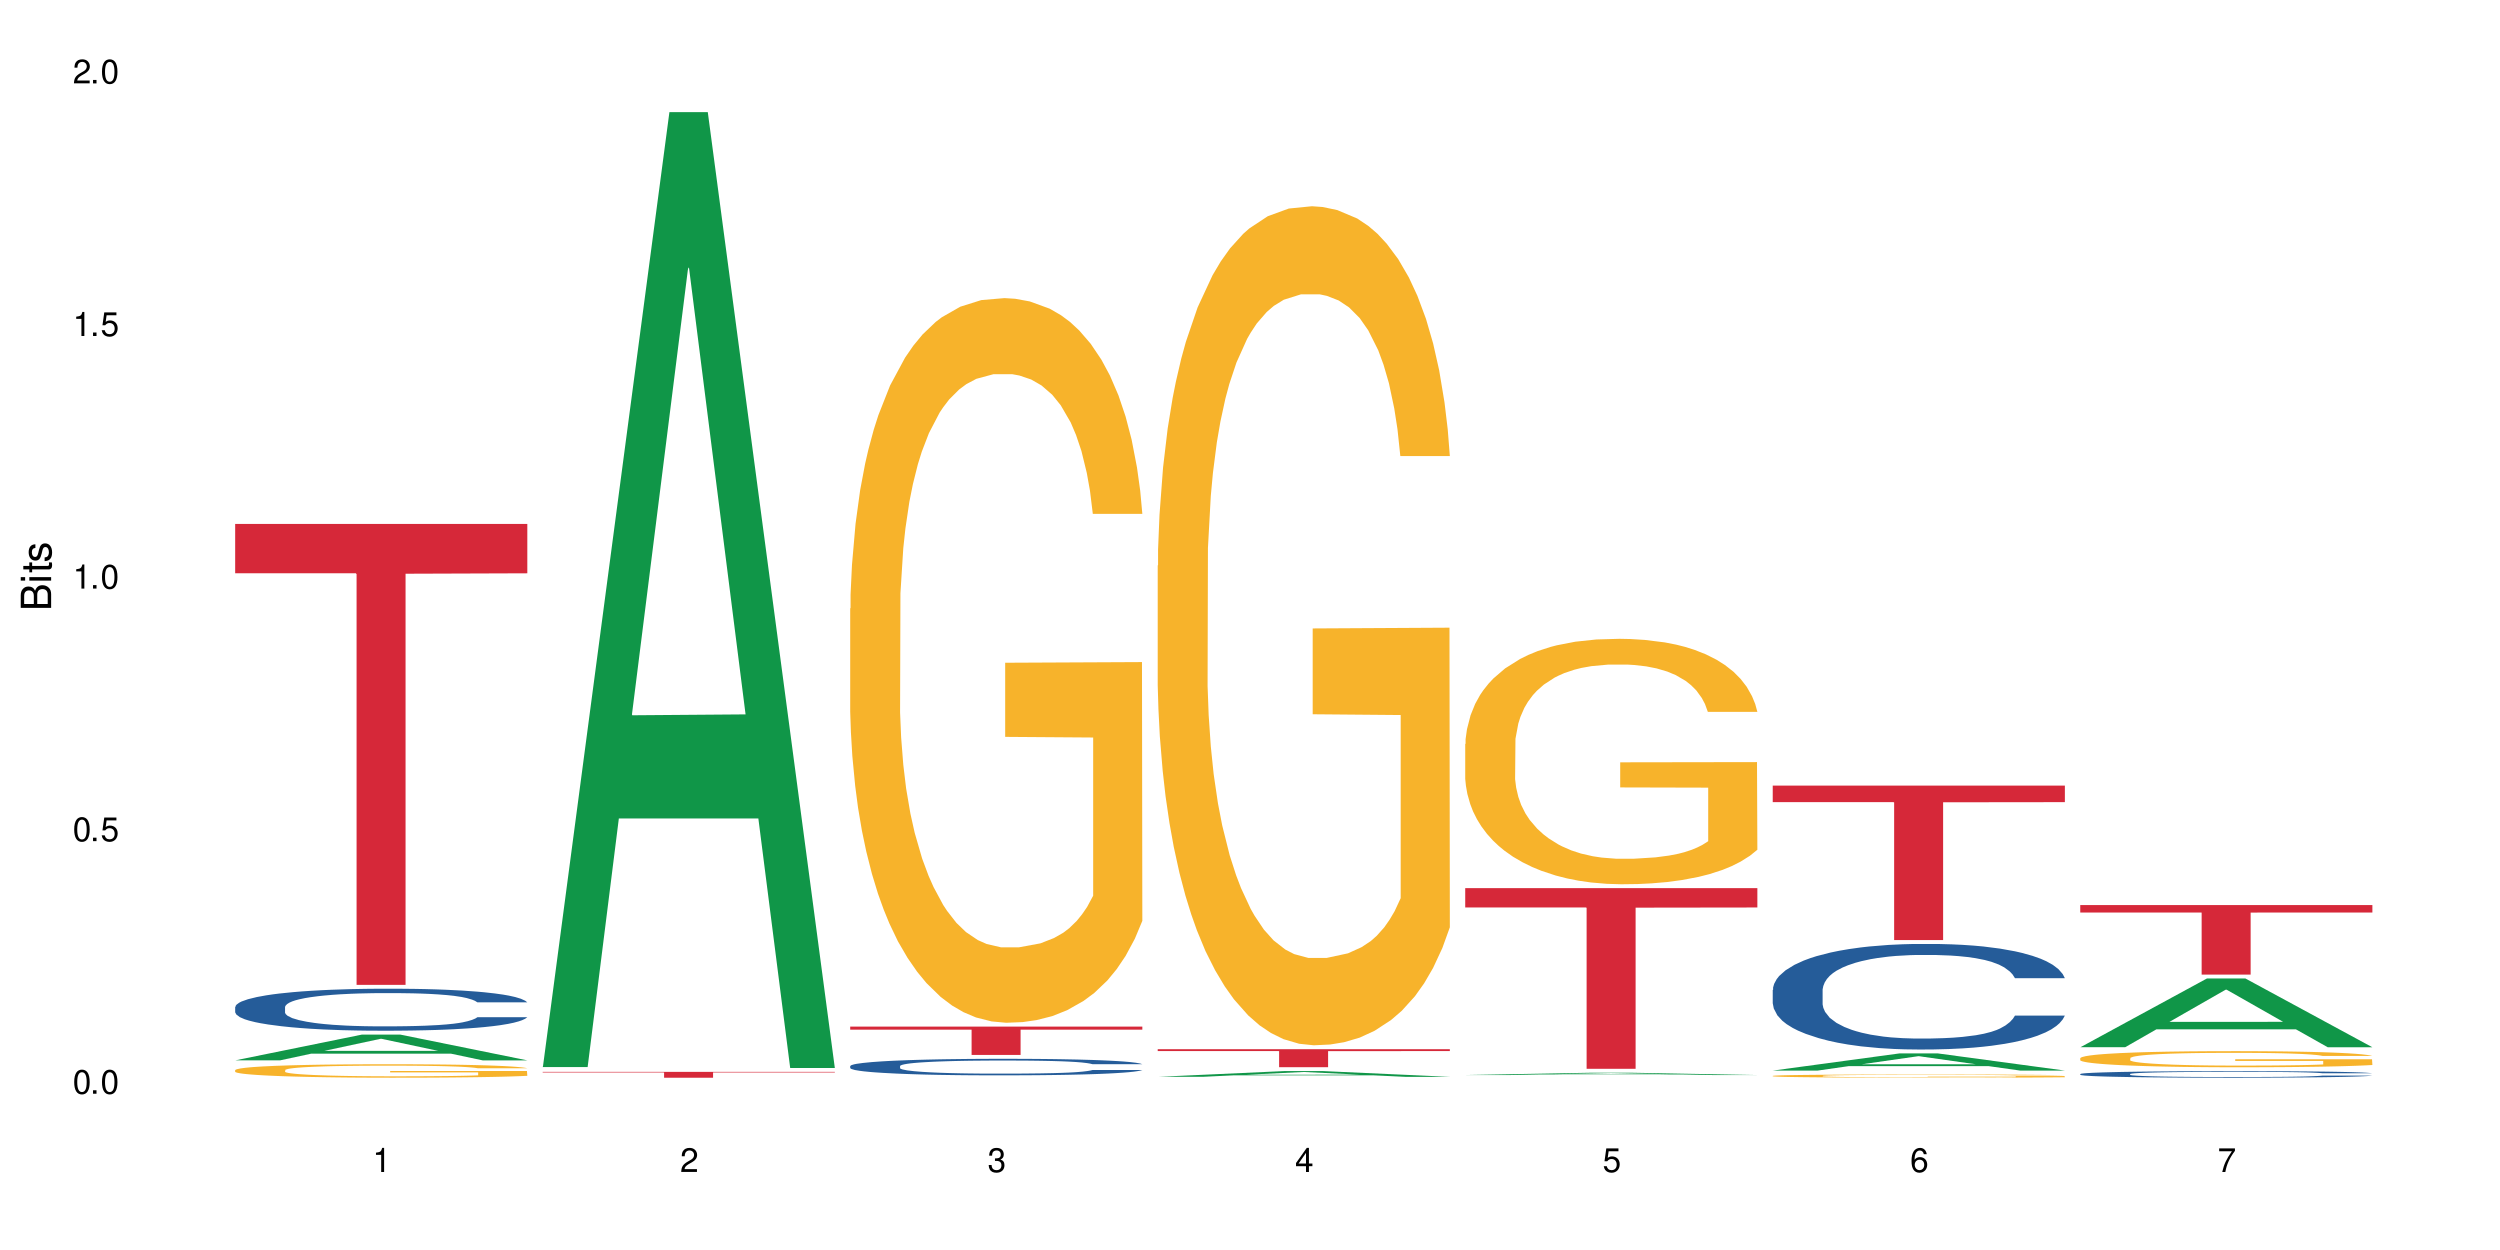 <?xml version="1.0" encoding="UTF-8"?>
<svg xmlns="http://www.w3.org/2000/svg" xmlns:xlink="http://www.w3.org/1999/xlink" width="720" height="360" viewBox="0 0 720 360">
<defs>
<g>
<g id="glyph-0-0">
</g>
<g id="glyph-0-1">
<path d="M 2.641 -6.938 C 2 -6.938 1.422 -6.656 1.078 -6.172 C 0.641 -5.562 0.406 -4.641 0.406 -3.359 C 0.406 -1.016 1.188 0.219 2.641 0.219 C 4.078 0.219 4.859 -1.016 4.859 -3.297 C 4.859 -4.641 4.656 -5.547 4.203 -6.172 C 3.844 -6.656 3.281 -6.938 2.641 -6.938 Z M 2.641 -6.188 C 3.547 -6.188 4 -5.25 4 -3.375 C 4 -1.406 3.562 -0.484 2.625 -0.484 C 1.734 -0.484 1.281 -1.438 1.281 -3.344 C 1.281 -5.25 1.734 -6.188 2.641 -6.188 Z M 2.641 -6.188 "/>
</g>
<g id="glyph-0-2">
<path d="M 1.828 -1 L 0.828 -1 L 0.828 0 L 1.828 0 Z M 1.828 -1 "/>
</g>
<g id="glyph-0-3">
<path d="M 4.562 -6.797 L 1.062 -6.797 L 0.547 -3.094 L 1.328 -3.094 C 1.719 -3.562 2.047 -3.734 2.578 -3.734 C 3.484 -3.734 4.062 -3.109 4.062 -2.094 C 4.062 -1.125 3.484 -0.531 2.578 -0.531 C 1.828 -0.531 1.375 -0.906 1.188 -1.672 L 0.328 -1.672 C 0.453 -1.109 0.547 -0.844 0.75 -0.594 C 1.125 -0.078 1.828 0.219 2.594 0.219 C 3.969 0.219 4.922 -0.781 4.922 -2.219 C 4.922 -3.562 4.031 -4.484 2.719 -4.484 C 2.25 -4.484 1.859 -4.359 1.469 -4.062 L 1.734 -5.969 L 4.562 -5.969 Z M 4.562 -6.797 "/>
</g>
<g id="glyph-0-4">
<path d="M 2.484 -4.938 L 2.484 0 L 3.328 0 L 3.328 -6.938 L 2.766 -6.938 C 2.469 -5.875 2.281 -5.734 0.984 -5.562 L 0.984 -4.938 Z M 2.484 -4.938 "/>
</g>
<g id="glyph-0-5">
<path d="M 4.859 -0.828 L 1.281 -0.828 C 1.359 -1.406 1.672 -1.781 2.5 -2.281 L 3.469 -2.828 C 4.406 -3.344 4.906 -4.062 4.906 -4.906 C 4.906 -5.484 4.672 -6.031 4.266 -6.406 C 3.859 -6.766 3.375 -6.938 2.719 -6.938 C 1.859 -6.938 1.219 -6.625 0.844 -6.031 C 0.609 -5.672 0.5 -5.234 0.484 -4.531 L 1.328 -4.531 C 1.359 -5.016 1.406 -5.281 1.531 -5.516 C 1.75 -5.938 2.188 -6.203 2.703 -6.203 C 3.469 -6.203 4.031 -5.641 4.031 -4.891 C 4.031 -4.344 3.719 -3.859 3.125 -3.516 L 2.234 -3 C 0.812 -2.172 0.406 -1.531 0.328 -0.016 L 4.859 -0.016 Z M 4.859 -0.828 "/>
</g>
<g id="glyph-0-6">
<path d="M 2.125 -3.188 L 2.578 -3.188 C 3.5 -3.188 3.984 -2.766 3.984 -1.922 C 3.984 -1.062 3.469 -0.531 2.594 -0.531 C 1.656 -0.531 1.203 -1 1.156 -2.016 L 0.312 -2.016 C 0.344 -1.453 0.438 -1.094 0.609 -0.781 C 0.953 -0.109 1.625 0.219 2.547 0.219 C 3.953 0.219 4.859 -0.625 4.859 -1.938 C 4.859 -2.828 4.516 -3.297 3.703 -3.594 C 4.344 -3.844 4.656 -4.328 4.656 -5.031 C 4.656 -6.219 3.875 -6.938 2.578 -6.938 C 1.203 -6.938 0.484 -6.172 0.453 -4.703 L 1.297 -4.703 C 1.312 -5.125 1.344 -5.359 1.453 -5.578 C 1.641 -5.969 2.062 -6.203 2.594 -6.203 C 3.344 -6.203 3.797 -5.75 3.797 -5 C 3.797 -4.516 3.609 -4.219 3.25 -4.047 C 3.016 -3.953 2.703 -3.922 2.125 -3.906 Z M 2.125 -3.188 "/>
</g>
<g id="glyph-0-7">
<path d="M 3.141 -1.672 L 3.141 0 L 3.984 0 L 3.984 -1.672 L 4.984 -1.672 L 4.984 -2.438 L 3.984 -2.438 L 3.984 -6.938 L 3.359 -6.938 L 0.266 -2.578 L 0.266 -1.672 Z M 3.141 -2.438 L 1 -2.438 L 3.141 -5.5 Z M 3.141 -2.438 "/>
</g>
<g id="glyph-0-8">
<path d="M 4.781 -5.125 C 4.609 -6.266 3.891 -6.938 2.844 -6.938 C 2.094 -6.938 1.422 -6.578 1.031 -5.953 C 0.594 -5.266 0.406 -4.422 0.406 -3.172 C 0.406 -2 0.578 -1.25 0.984 -0.641 C 1.359 -0.078 1.953 0.219 2.703 0.219 C 3.984 0.219 4.922 -0.75 4.922 -2.094 C 4.922 -3.375 4.062 -4.281 2.844 -4.281 C 2.172 -4.281 1.641 -4.031 1.281 -3.516 C 1.281 -5.234 1.828 -6.188 2.797 -6.188 C 3.391 -6.188 3.797 -5.797 3.938 -5.125 Z M 2.734 -3.531 C 3.547 -3.531 4.062 -2.953 4.062 -2.031 C 4.062 -1.156 3.484 -0.531 2.703 -0.531 C 1.922 -0.531 1.328 -1.188 1.328 -2.078 C 1.328 -2.938 1.906 -3.531 2.734 -3.531 Z M 2.734 -3.531 "/>
</g>
<g id="glyph-0-9">
<path d="M 4.984 -6.797 L 0.438 -6.797 L 0.438 -5.969 L 4.109 -5.969 C 2.5 -3.656 1.828 -2.234 1.328 0 L 2.219 0 C 2.594 -2.172 3.453 -4.047 4.984 -6.094 Z M 4.984 -6.797 "/>
</g>
<g id="glyph-1-0">
</g>
<g id="glyph-1-1">
<path d="M 0 -0.953 L 0 -4.891 C 0 -5.719 -0.234 -6.344 -0.734 -6.797 C -1.188 -7.234 -1.812 -7.469 -2.5 -7.469 C -3.547 -7.469 -4.188 -7 -4.625 -5.875 C -4.984 -6.688 -5.625 -7.094 -6.531 -7.094 C -7.172 -7.094 -7.734 -6.859 -8.141 -6.391 C -8.562 -5.922 -8.75 -5.344 -8.75 -4.5 L -8.75 -0.953 Z M -4.984 -2.062 L -7.766 -2.062 L -7.766 -4.219 C -7.766 -4.844 -7.688 -5.203 -7.453 -5.5 C -7.219 -5.812 -6.859 -5.969 -6.375 -5.969 C -5.891 -5.969 -5.531 -5.812 -5.297 -5.5 C -5.062 -5.203 -4.984 -4.844 -4.984 -4.219 Z M -0.984 -2.062 L -4 -2.062 L -4 -4.781 C -4 -5.766 -3.438 -6.359 -2.484 -6.359 C -1.547 -6.359 -0.984 -5.766 -0.984 -4.781 Z M -0.984 -2.062 "/>
</g>
<g id="glyph-1-2">
<path d="M -6.281 -1.797 L -6.281 -0.797 L 0 -0.797 L 0 -1.797 Z M -8.75 -1.797 L -8.75 -0.797 L -7.484 -0.797 L -7.484 -1.797 Z M -8.75 -1.797 "/>
</g>
<g id="glyph-1-3">
<path d="M -6.281 -3.047 L -6.281 -2.016 L -8.016 -2.016 L -8.016 -1.016 L -6.281 -1.016 L -6.281 -0.172 L -5.469 -0.172 L -5.469 -1.016 L -0.719 -1.016 C -0.078 -1.016 0.281 -1.453 0.281 -2.234 C 0.281 -2.5 0.25 -2.719 0.188 -3.047 L -0.641 -3.047 C -0.609 -2.906 -0.594 -2.766 -0.594 -2.562 C -0.594 -2.141 -0.719 -2.016 -1.156 -2.016 L -5.469 -2.016 L -5.469 -3.047 Z M -6.281 -3.047 "/>
</g>
<g id="glyph-1-4">
<path d="M -4.531 -5.25 C -5.766 -5.25 -6.469 -4.422 -6.469 -2.969 C -6.469 -1.516 -5.719 -0.562 -4.547 -0.562 C -3.562 -0.562 -3.094 -1.062 -2.734 -2.562 L -2.516 -3.484 C -2.344 -4.188 -2.094 -4.469 -1.641 -4.469 C -1.047 -4.469 -0.641 -3.875 -0.641 -3 C -0.641 -2.453 -0.797 -2 -1.062 -1.75 C -1.25 -1.594 -1.422 -1.531 -1.875 -1.469 L -1.875 -0.406 C -0.422 -0.453 0.281 -1.266 0.281 -2.922 C 0.281 -4.5 -0.5 -5.516 -1.719 -5.516 C -2.656 -5.516 -3.172 -4.984 -3.469 -3.734 L -3.703 -2.766 C -3.891 -1.953 -4.156 -1.609 -4.594 -1.609 C -5.188 -1.609 -5.547 -2.125 -5.547 -2.938 C -5.547 -3.75 -5.203 -4.172 -4.531 -4.203 Z M -4.531 -5.25 "/>
</g>
</g>
</defs>
<rect x="-72" y="-36" width="864" height="432" fill="rgb(100%, 100%, 100%)" fill-opacity="1"/>
<path fill-rule="nonzero" fill="rgb(6.275%, 58.824%, 28.235%)" fill-opacity="1" d="M 67.73 305.379 L 67.82 305.371 L 104.227 297.965 L 115.281 297.965 L 151.867 305.387 L 139.012 305.387 L 129.844 303.449 L 89.664 303.449 L 80.676 305.379 L 67.73 305.379 L 93.527 302.648 L 126.156 302.641 L 109.887 299.18 L 109.707 299.172 L 109.527 299.191 L 93.438 302.641 L 93.527 302.648 Z M 67.73 305.379 "/>
<path fill-rule="nonzero" fill="rgb(14.51%, 36.078%, 60%)" fill-opacity="1" d="M 67.73 290.02 L 67.832 290.008 L 67.832 289.742 L 68.141 289.324 L 68.859 288.793 L 69.578 288.426 L 71.426 287.773 L 73.988 287.145 L 76.656 286.66 L 78.605 286.371 L 80.352 286.148 L 84.352 285.742 L 86.918 285.531 L 89.688 285.344 L 93.074 285.156 L 95.535 285.047 L 101.078 284.867 L 105.18 284.789 L 108.363 284.758 L 115.238 284.758 L 119.34 284.801 L 122.316 284.855 L 125.598 284.945 L 128.371 285.047 L 133.191 285.289 L 137.5 285.598 L 139.449 285.773 L 142.527 286.117 L 144.891 286.449 L 146.531 286.734 L 148.379 287.145 L 150.02 287.641 L 151.25 288.207 L 151.867 288.68 L 137.5 288.68 L 136.785 288.238 L 135.961 287.898 L 134.422 287.441 L 132.883 287.121 L 130.73 286.801 L 128.781 286.594 L 126.113 286.383 L 123.754 286.25 L 121.289 286.148 L 118.93 286.082 L 114.414 286.016 L 109.184 286.016 L 107.234 286.039 L 103.23 286.129 L 101.078 286.207 L 98 286.359 L 95.844 286.504 L 93.281 286.727 L 91.535 286.914 L 89.379 287.199 L 87.84 287.453 L 86.098 287.82 L 85.07 288.094 L 84.148 288.406 L 83.328 288.77 L 82.711 289.156 L 82.301 289.566 L 82.094 289.965 L 82.094 291.676 L 82.301 292.074 L 82.812 292.539 L 84.148 293.211 L 86.098 293.797 L 88.355 294.262 L 90.508 294.594 L 91.742 294.75 L 93.383 294.926 L 95.945 295.148 L 99.641 295.367 L 101.797 295.457 L 105.078 295.543 L 108.465 295.59 L 112.98 295.59 L 116.98 295.543 L 119.648 295.488 L 122.418 295.402 L 126.215 295.215 L 128.574 295.035 L 130.629 294.828 L 132.168 294.617 L 133.191 294.441 L 134.73 294.098 L 135.961 293.723 L 136.887 293.336 L 137.5 292.957 L 151.867 292.957 L 151.25 293.402 L 150.328 293.832 L 149.402 294.152 L 147.969 294.539 L 146.324 294.883 L 143.965 295.27 L 142.016 295.523 L 139.449 295.801 L 137.09 296.008 L 134.527 296.195 L 130.73 296.418 L 128.266 296.527 L 125.598 296.629 L 122.418 296.715 L 118.418 296.793 L 114.109 296.84 L 110.105 296.848 L 105.797 296.828 L 102.617 296.781 L 98.41 296.684 L 93.176 296.484 L 89.379 296.273 L 86.406 296.062 L 83.84 295.844 L 80.969 295.543 L 77.273 295.059 L 75.016 294.684 L 73.477 294.375 L 71.734 293.941 L 70.5 293.555 L 69.066 292.938 L 68.039 292.152 L 67.73 291.543 Z M 67.73 290.02 "/>
<path fill-rule="nonzero" fill="rgb(96.863%, 70.196%, 16.863%)" fill-opacity="1" d="M 67.73 308.164 L 67.832 308.16 L 67.832 308.09 L 68.242 307.93 L 69.27 307.711 L 70.605 307.531 L 72.039 307.387 L 72.965 307.312 L 74.504 307.207 L 75.836 307.129 L 79.223 306.969 L 83.531 306.82 L 85.891 306.758 L 88.559 306.699 L 92.355 306.629 L 94.102 306.605 L 99.438 306.551 L 105.488 306.512 L 112.16 306.504 L 115.238 306.508 L 119.441 306.52 L 125.188 306.559 L 128.473 306.594 L 131.039 306.629 L 133.707 306.676 L 136.988 306.746 L 140.066 306.832 L 142.527 306.918 L 144.992 307.023 L 147.043 307.137 L 148.789 307.262 L 150.328 307.41 L 151.25 307.531 L 151.867 307.656 L 137.605 307.656 L 136.785 307.531 L 135.859 307.438 L 134.32 307.32 L 132.781 307.234 L 131.242 307.168 L 128.371 307.078 L 125.906 307.02 L 122.828 306.969 L 119.855 306.938 L 116.469 306.918 L 114.414 306.91 L 108.977 306.91 L 104.055 306.934 L 101.18 306.965 L 99.129 306.992 L 96.254 307.043 L 94.512 307.086 L 93.484 307.117 L 90.406 307.227 L 88.355 307.324 L 87.227 307.391 L 85.789 307.496 L 84.762 307.594 L 83.633 307.734 L 83.02 307.84 L 82.199 308.082 L 82.094 308.719 L 82.402 308.855 L 83.02 309 L 83.84 309.125 L 85.07 309.262 L 86.301 309.363 L 88.457 309.5 L 90.305 309.594 L 91.742 309.652 L 94.512 309.75 L 95.641 309.781 L 98.309 309.844 L 101.078 309.895 L 104.465 309.938 L 107.027 309.957 L 111.133 309.977 L 116.363 309.977 L 122.52 309.953 L 126.422 309.926 L 129.09 309.898 L 130.832 309.875 L 132.988 309.836 L 134.527 309.801 L 135.961 309.762 L 137.707 309.699 L 137.707 308.855 L 112.363 308.852 L 112.363 308.453 L 151.762 308.449 L 151.867 309.836 L 149.711 309.93 L 147.043 310.023 L 144.48 310.094 L 141.812 310.152 L 138.016 310.219 L 134.938 310.262 L 130.215 310.312 L 125.906 310.344 L 121.395 310.367 L 117.391 310.375 L 112.672 310.379 L 108.465 310.371 L 103.949 310.352 L 100.359 310.324 L 97.074 310.289 L 93.793 310.242 L 89.688 310.168 L 87.02 310.105 L 84.25 310.031 L 81.48 309.945 L 79.016 309.848 L 77.375 309.773 L 75.734 309.688 L 73.988 309.582 L 72.348 309.461 L 71.117 309.352 L 69.988 309.23 L 69.168 309.113 L 68.348 308.953 L 67.938 308.824 L 67.73 308.715 Z M 67.73 308.164 "/>
<path fill-rule="nonzero" fill="rgb(83.922%, 15.686%, 22.353%)" fill-opacity="1" d="M 67.73 150.902 L 151.867 150.902 L 151.867 165.109 L 116.801 165.234 L 116.801 283.641 L 102.695 283.641 L 102.695 165.359 L 102.488 165.109 L 67.73 165.109 Z M 67.73 150.902 "/>
<path fill-rule="nonzero" fill="rgb(6.275%, 58.824%, 28.235%)" fill-opacity="1" d="M 156.293 307.324 L 156.383 307.066 L 192.789 32.301 L 203.844 32.301 L 240.43 307.582 L 227.574 307.582 L 218.406 235.723 L 178.227 235.723 L 169.238 307.324 L 156.293 307.324 L 182.094 206 L 214.723 205.742 L 198.453 77.273 L 198.273 77.016 L 198.094 77.793 L 182.004 205.742 L 182.094 206 Z M 156.293 307.324 "/>
<path fill-rule="nonzero" fill="rgb(83.922%, 15.686%, 22.353%)" fill-opacity="1" d="M 156.293 308.699 L 240.43 308.699 L 240.43 308.879 L 205.363 308.879 L 205.363 310.379 L 191.258 310.379 L 191.258 308.883 L 191.051 308.879 L 156.293 308.879 Z M 156.293 308.699 "/>
<path fill-rule="nonzero" fill="rgb(14.51%, 36.078%, 60%)" fill-opacity="1" d="M 244.859 307.012 L 244.961 307.008 L 244.961 306.902 L 245.27 306.738 L 245.988 306.527 L 246.703 306.383 L 248.551 306.129 L 251.117 305.879 L 253.785 305.688 L 255.734 305.574 L 257.477 305.488 L 261.48 305.328 L 264.043 305.246 L 266.816 305.172 L 270.199 305.098 L 272.664 305.055 L 278.203 304.984 L 282.309 304.953 L 285.488 304.941 L 292.363 304.941 L 296.469 304.957 L 299.441 304.98 L 302.727 305.012 L 305.496 305.055 L 310.32 305.148 L 314.629 305.27 L 316.578 305.34 L 319.656 305.477 L 322.016 305.605 L 323.656 305.719 L 325.504 305.879 L 327.145 306.074 L 328.379 306.297 L 328.992 306.484 L 314.629 306.484 L 313.91 306.312 L 313.09 306.176 L 311.551 305.996 L 310.012 305.871 L 307.855 305.746 L 305.906 305.66 L 303.238 305.578 L 300.879 305.527 L 298.418 305.488 L 296.059 305.461 L 291.543 305.438 L 286.309 305.438 L 284.359 305.445 L 280.359 305.48 L 278.203 305.508 L 275.125 305.57 L 272.973 305.629 L 270.406 305.715 L 268.66 305.789 L 266.508 305.902 L 264.969 306 L 263.223 306.145 L 262.199 306.254 L 261.273 306.375 L 260.453 306.52 L 259.84 306.672 L 259.426 306.832 L 259.223 306.988 L 259.223 307.664 L 259.426 307.82 L 259.941 308.004 L 261.273 308.27 L 263.223 308.5 L 265.48 308.684 L 267.637 308.812 L 268.867 308.875 L 270.508 308.945 L 273.074 309.031 L 276.77 309.117 L 278.922 309.152 L 282.207 309.188 L 285.59 309.203 L 290.105 309.203 L 294.109 309.188 L 296.773 309.164 L 299.547 309.133 L 303.344 309.059 L 305.703 308.988 L 307.754 308.906 L 309.293 308.82 L 310.32 308.754 L 311.859 308.617 L 313.09 308.469 L 314.012 308.316 L 314.629 308.168 L 328.992 308.168 L 328.379 308.344 L 327.453 308.512 L 326.531 308.641 L 325.094 308.793 L 323.453 308.926 L 321.094 309.078 L 319.145 309.18 L 316.578 309.289 L 314.219 309.371 L 311.652 309.445 L 307.855 309.531 L 305.395 309.574 L 302.727 309.613 L 299.547 309.648 L 295.543 309.68 L 291.234 309.695 L 287.234 309.703 L 282.926 309.691 L 279.742 309.676 L 275.535 309.637 L 270.305 309.559 L 266.508 309.477 L 263.531 309.391 L 260.965 309.305 L 258.094 309.188 L 254.398 308.996 L 252.145 308.848 L 250.605 308.727 L 248.859 308.555 L 247.629 308.402 L 246.191 308.16 L 245.164 307.852 L 244.859 307.613 Z M 244.859 307.012 "/>
<path fill-rule="nonzero" fill="rgb(96.863%, 70.196%, 16.863%)" fill-opacity="1" d="M 244.859 175.242 L 244.961 175.051 L 244.961 171.238 L 245.371 162.664 L 246.398 150.848 L 247.73 141.125 L 249.168 133.504 L 250.09 129.5 L 251.629 123.781 L 252.965 119.59 L 256.348 111.012 L 260.66 103.008 L 263.02 99.578 L 265.688 96.336 L 269.484 92.715 L 271.227 91.383 L 276.562 88.332 L 282.617 86.426 L 289.285 85.855 L 292.363 86.043 L 296.57 86.809 L 302.316 88.902 L 305.598 90.809 L 308.164 92.715 L 310.832 95.191 L 314.117 99.004 L 317.195 103.578 L 319.656 108.152 L 322.117 113.871 L 324.172 119.969 L 325.914 126.641 L 327.453 134.645 L 328.379 141.316 L 328.992 147.988 L 314.73 147.988 L 313.91 141.316 L 312.988 136.172 L 311.449 129.883 L 309.91 125.309 L 308.371 121.684 L 305.496 116.73 L 303.035 113.68 L 299.957 111.012 L 296.98 109.297 L 293.594 108.152 L 291.543 107.773 L 286.105 107.773 L 281.18 109.105 L 278.309 110.633 L 276.254 112.156 L 273.383 115.016 L 271.637 117.301 L 270.613 118.828 L 267.535 124.734 L 265.48 130.07 L 264.352 133.691 L 262.918 139.41 L 261.891 144.555 L 260.762 152.18 L 260.145 157.898 L 259.324 170.859 L 259.223 205.164 L 259.531 212.406 L 260.145 220.223 L 260.965 227.082 L 262.199 234.324 L 263.43 239.852 L 265.582 247.285 L 267.43 252.242 L 268.867 255.48 L 271.637 260.629 L 272.766 262.344 L 275.434 265.773 L 278.203 268.441 L 281.59 270.73 L 284.156 271.871 L 288.258 272.824 L 293.492 272.824 L 299.648 271.684 L 303.547 270.156 L 306.215 268.633 L 307.961 267.297 L 310.113 265.203 L 311.652 263.297 L 313.09 261.199 L 314.832 257.961 L 314.832 212.406 L 289.492 212.219 L 289.492 190.871 L 328.891 190.68 L 328.992 265.203 L 326.84 270.348 L 324.172 275.305 L 321.605 279.113 L 318.938 282.355 L 315.141 285.977 L 312.062 288.262 L 307.344 290.934 L 303.035 292.648 L 298.52 293.789 L 294.52 294.363 L 289.797 294.555 L 285.59 294.172 L 281.078 293.027 L 277.484 291.504 L 274.203 289.598 L 270.918 287.121 L 266.816 283.117 L 264.148 279.879 L 261.379 275.875 L 258.605 271.109 L 256.145 265.965 L 254.504 261.961 L 252.859 257.387 L 251.117 251.668 L 249.477 245.191 L 248.242 239.281 L 247.113 232.609 L 246.293 226.32 L 245.473 217.746 L 245.062 210.883 L 244.859 204.973 Z M 244.859 175.242 "/>
<path fill-rule="nonzero" fill="rgb(83.922%, 15.686%, 22.353%)" fill-opacity="1" d="M 244.859 295.668 L 328.992 295.668 L 328.992 296.543 L 293.93 296.551 L 293.93 303.824 L 279.82 303.824 L 279.82 296.559 L 279.617 296.543 L 244.859 296.543 Z M 244.859 295.668 "/>
<path fill-rule="nonzero" fill="rgb(6.275%, 58.824%, 28.235%)" fill-opacity="1" d="M 333.422 310.125 L 333.512 310.125 L 369.914 308.469 L 380.973 308.469 L 417.555 310.129 L 404.703 310.129 L 395.535 309.695 L 355.355 309.695 L 346.363 310.125 L 333.422 310.125 L 359.219 309.516 L 391.848 309.512 L 375.578 308.738 L 375.398 308.738 L 375.219 308.742 L 359.129 309.512 L 359.219 309.516 Z M 333.422 310.125 "/>
<path fill-rule="nonzero" fill="rgb(96.863%, 70.196%, 16.863%)" fill-opacity="1" d="M 333.422 162.895 L 333.523 162.676 L 333.523 158.262 L 333.934 148.332 L 334.961 134.648 L 336.293 123.395 L 337.73 114.566 L 338.652 109.934 L 340.191 103.312 L 341.527 98.457 L 344.914 88.527 L 349.223 79.258 L 351.582 75.285 L 354.25 71.535 L 358.047 67.34 L 359.789 65.797 L 365.125 62.266 L 371.18 60.059 L 377.848 59.395 L 380.926 59.617 L 385.133 60.5 L 390.879 62.926 L 394.164 65.133 L 396.727 67.34 L 399.395 70.211 L 402.68 74.625 L 405.758 79.918 L 408.219 85.215 L 410.684 91.836 L 412.734 98.898 L 414.477 106.621 L 416.016 115.891 L 416.941 123.613 L 417.555 131.34 L 403.293 131.34 L 402.473 123.613 L 401.551 117.656 L 400.012 110.375 L 398.473 105.078 L 396.934 100.883 L 394.059 95.148 L 391.598 91.617 L 388.52 88.527 L 385.543 86.539 L 382.156 85.215 L 380.105 84.773 L 374.668 84.773 L 369.742 86.32 L 366.871 88.086 L 364.816 89.852 L 361.945 93.16 L 360.199 95.809 L 359.176 97.574 L 356.098 104.414 L 354.043 110.594 L 352.914 114.789 L 351.48 121.406 L 350.453 127.367 L 349.324 136.195 L 348.711 142.812 L 347.887 157.82 L 347.785 197.543 L 348.094 205.93 L 348.711 214.977 L 349.531 222.922 L 350.762 231.309 L 351.992 237.707 L 354.148 246.312 L 355.992 252.051 L 357.43 255.805 L 360.199 261.762 L 361.328 263.746 L 363.996 267.719 L 366.766 270.809 L 370.152 273.457 L 372.719 274.781 L 376.824 275.887 L 382.055 275.887 L 388.211 274.562 L 392.109 272.797 L 394.777 271.031 L 396.523 269.484 L 398.676 267.059 L 400.215 264.852 L 401.652 262.422 L 403.398 258.672 L 403.398 205.93 L 378.055 205.707 L 378.055 180.992 L 417.453 180.77 L 417.555 267.059 L 415.402 273.016 L 412.734 278.754 L 410.168 283.168 L 407.5 286.918 L 403.703 291.113 L 400.625 293.762 L 395.906 296.848 L 391.598 298.836 L 387.082 300.16 L 383.082 300.82 L 378.363 301.043 L 374.156 300.602 L 369.641 299.277 L 366.051 297.512 L 362.766 295.305 L 359.484 292.438 L 355.379 287.801 L 352.711 284.051 L 349.941 279.414 L 347.172 273.898 L 344.707 267.941 L 343.066 263.305 L 341.426 258.008 L 339.68 251.391 L 338.039 243.887 L 336.809 237.043 L 335.68 229.32 L 334.859 222.039 L 334.035 212.109 L 333.625 204.164 L 333.422 197.32 Z M 333.422 162.895 "/>
<path fill-rule="nonzero" fill="rgb(83.922%, 15.686%, 22.353%)" fill-opacity="1" d="M 333.422 302.16 L 417.555 302.16 L 417.555 302.715 L 382.492 302.719 L 382.492 307.352 L 368.383 307.352 L 368.383 302.727 L 368.18 302.715 L 333.422 302.715 Z M 333.422 302.16 "/>
<path fill-rule="nonzero" fill="rgb(6.275%, 58.824%, 28.235%)" fill-opacity="1" d="M 421.984 309.613 L 422.074 309.613 L 458.48 308.941 L 469.535 308.941 L 506.121 309.613 L 493.266 309.613 L 484.098 309.438 L 443.918 309.438 L 434.93 309.613 L 421.984 309.613 L 447.781 309.363 L 480.41 309.363 L 464.141 309.051 L 463.781 309.051 L 447.691 309.363 L 447.781 309.363 Z M 421.984 309.613 "/>
<path fill-rule="nonzero" fill="rgb(96.863%, 70.196%, 16.863%)" fill-opacity="1" d="M 421.984 214.254 L 422.086 214.188 L 422.086 212.898 L 422.496 209.992 L 423.523 205.988 L 424.859 202.699 L 426.293 200.113 L 427.219 198.758 L 428.758 196.824 L 430.09 195.402 L 433.477 192.496 L 437.785 189.785 L 440.145 188.625 L 442.812 187.527 L 446.609 186.301 L 448.355 185.848 L 453.688 184.812 L 459.742 184.168 L 466.41 183.977 L 469.488 184.039 L 473.695 184.297 L 479.441 185.008 L 482.727 185.652 L 485.293 186.301 L 487.957 187.137 L 491.242 188.43 L 494.32 189.98 L 496.781 191.527 L 499.246 193.465 L 501.297 195.531 L 503.043 197.789 L 504.582 200.504 L 505.504 202.762 L 506.121 205.023 L 491.859 205.023 L 491.035 202.762 L 490.113 201.02 L 488.574 198.887 L 487.035 197.34 L 485.496 196.113 L 482.625 194.434 L 480.16 193.402 L 477.082 192.496 L 474.105 191.914 L 470.723 191.527 L 468.668 191.398 L 463.23 191.398 L 458.305 191.852 L 455.434 192.367 L 453.383 192.883 L 450.508 193.852 L 448.766 194.629 L 447.738 195.145 L 444.66 197.145 L 442.609 198.953 L 441.48 200.18 L 440.043 202.117 L 439.016 203.859 L 437.887 206.441 L 437.273 208.379 L 436.453 212.77 L 436.348 224.391 L 436.656 226.844 L 437.273 229.488 L 438.094 231.812 L 439.324 234.266 L 440.555 236.141 L 442.711 238.656 L 444.559 240.336 L 445.992 241.434 L 448.766 243.176 L 449.895 243.758 L 452.562 244.922 L 455.332 245.824 L 458.715 246.598 L 461.281 246.984 L 465.387 247.309 L 470.617 247.309 L 476.773 246.922 L 480.676 246.406 L 483.34 245.887 L 485.086 245.438 L 487.242 244.727 L 488.781 244.082 L 490.215 243.371 L 491.961 242.273 L 491.961 226.844 L 466.617 226.777 L 466.617 219.547 L 506.016 219.484 L 506.121 244.727 L 503.965 246.469 L 501.297 248.148 L 498.73 249.438 L 496.066 250.535 L 492.27 251.762 L 489.191 252.539 L 484.469 253.441 L 480.16 254.023 L 475.645 254.41 L 471.645 254.605 L 466.926 254.668 L 462.719 254.539 L 458.203 254.152 L 454.613 253.637 L 451.328 252.988 L 448.047 252.152 L 443.941 250.797 L 441.273 249.699 L 438.504 248.34 L 435.734 246.727 L 433.27 244.984 L 431.629 243.629 L 429.988 242.078 L 428.242 240.145 L 426.602 237.949 L 425.371 235.945 L 424.242 233.688 L 423.422 231.555 L 422.602 228.652 L 422.191 226.328 L 421.984 224.324 Z M 421.984 214.254 "/>
<path fill-rule="nonzero" fill="rgb(83.922%, 15.686%, 22.353%)" fill-opacity="1" d="M 421.984 255.785 L 506.121 255.785 L 506.121 261.355 L 471.055 261.406 L 471.055 307.824 L 456.945 307.824 L 456.945 261.453 L 456.742 261.355 L 421.984 261.355 Z M 421.984 255.785 "/>
<path fill-rule="nonzero" fill="rgb(6.275%, 58.824%, 28.235%)" fill-opacity="1" d="M 510.547 308.324 L 510.637 308.32 L 547.043 303.383 L 558.098 303.383 L 594.684 308.328 L 581.828 308.328 L 572.66 307.039 L 532.48 307.039 L 523.492 308.324 L 510.547 308.324 L 536.348 306.504 L 568.977 306.5 L 552.707 304.191 L 552.527 304.188 L 552.348 304.199 L 536.258 306.5 L 536.348 306.504 Z M 510.547 308.324 "/>
<path fill-rule="nonzero" fill="rgb(14.51%, 36.078%, 60%)" fill-opacity="1" d="M 510.547 285.09 L 510.652 285.062 L 510.652 284.398 L 510.957 283.34 L 511.676 282.008 L 512.395 281.09 L 514.242 279.449 L 516.809 277.867 L 519.473 276.645 L 521.426 275.922 L 523.168 275.367 L 527.168 274.336 L 529.734 273.809 L 532.504 273.336 L 535.891 272.863 L 538.355 272.586 L 543.895 272.141 L 548 271.949 L 551.18 271.863 L 558.055 271.863 L 562.156 271.977 L 565.133 272.113 L 568.418 272.336 L 571.188 272.586 L 576.008 273.199 L 580.32 273.977 L 582.27 274.422 L 585.348 275.281 L 587.707 276.117 L 589.348 276.84 L 591.195 277.867 L 592.836 279.117 L 594.066 280.535 L 594.684 281.73 L 580.32 281.73 L 579.602 280.617 L 578.781 279.758 L 577.242 278.617 L 575.703 277.812 L 573.547 277.004 L 571.598 276.477 L 568.93 275.949 L 566.57 275.617 L 564.105 275.367 L 561.746 275.199 L 557.234 275.031 L 552 275.031 L 550.051 275.086 L 546.051 275.309 L 543.895 275.504 L 540.816 275.895 L 538.66 276.254 L 536.098 276.812 L 534.352 277.281 L 532.199 278.004 L 530.66 278.645 L 528.914 279.562 L 527.887 280.258 L 526.965 281.035 L 526.145 281.953 L 525.527 282.926 L 525.117 283.953 L 524.914 284.953 L 524.914 289.262 L 525.117 290.262 L 525.629 291.426 L 526.965 293.121 L 528.914 294.594 L 531.172 295.762 L 533.324 296.598 L 534.559 296.984 L 536.199 297.43 L 538.766 297.984 L 542.457 298.543 L 544.613 298.766 L 547.895 298.984 L 551.281 299.098 L 555.797 299.098 L 559.797 298.984 L 562.465 298.848 L 565.234 298.625 L 569.031 298.152 L 571.391 297.707 L 573.445 297.18 L 574.984 296.652 L 576.008 296.207 L 577.547 295.348 L 578.781 294.402 L 579.703 293.43 L 580.32 292.484 L 594.684 292.484 L 594.066 293.594 L 593.145 294.68 L 592.223 295.484 L 590.785 296.457 L 589.145 297.32 L 586.781 298.293 L 584.832 298.93 L 582.27 299.625 L 579.91 300.152 L 577.344 300.625 L 573.547 301.18 L 571.086 301.461 L 568.418 301.711 L 565.234 301.934 L 561.234 302.125 L 556.926 302.238 L 552.922 302.266 L 548.613 302.211 L 545.434 302.098 L 541.227 301.848 L 535.992 301.348 L 532.199 300.82 L 529.223 300.293 L 526.656 299.738 L 523.785 298.984 L 520.09 297.762 L 517.832 296.82 L 516.293 296.039 L 514.551 294.957 L 513.316 293.984 L 511.883 292.43 L 510.855 290.453 L 510.547 288.926 Z M 510.547 285.09 "/>
<path fill-rule="nonzero" fill="rgb(96.863%, 70.196%, 16.863%)" fill-opacity="1" d="M 510.547 309.848 L 510.652 309.844 L 510.652 309.828 L 511.062 309.789 L 512.086 309.738 L 513.422 309.695 L 514.855 309.66 L 515.781 309.641 L 517.32 309.617 L 518.652 309.598 L 522.039 309.559 L 526.348 309.523 L 528.707 309.508 L 531.375 309.492 L 535.172 309.477 L 536.918 309.473 L 542.254 309.457 L 548.305 309.449 L 554.977 309.445 L 558.055 309.445 L 562.262 309.449 L 568.008 309.461 L 571.289 309.469 L 573.855 309.477 L 576.523 309.488 L 579.805 309.504 L 582.883 309.527 L 585.348 309.547 L 587.809 309.57 L 589.859 309.598 L 591.605 309.629 L 593.145 309.664 L 594.066 309.695 L 594.684 309.723 L 580.422 309.723 L 579.602 309.695 L 578.676 309.672 L 577.137 309.645 L 575.598 309.621 L 574.059 309.605 L 571.188 309.586 L 568.723 309.57 L 565.645 309.559 L 562.672 309.551 L 559.285 309.547 L 557.234 309.543 L 551.793 309.543 L 546.871 309.551 L 543.996 309.559 L 541.945 309.562 L 539.07 309.578 L 537.328 309.586 L 536.301 309.594 L 533.223 309.621 L 531.172 309.645 L 530.043 309.66 L 528.605 309.688 L 527.582 309.707 L 526.453 309.742 L 525.836 309.77 L 525.016 309.828 L 524.914 309.98 L 525.219 310.012 L 525.836 310.047 L 526.656 310.078 L 527.887 310.109 L 529.121 310.137 L 531.273 310.168 L 533.121 310.191 L 534.559 310.203 L 537.328 310.227 L 538.457 310.234 L 541.125 310.25 L 543.895 310.262 L 547.281 310.273 L 549.844 310.277 L 553.949 310.281 L 559.184 310.281 L 565.34 310.277 L 569.238 310.27 L 571.906 310.262 L 573.648 310.258 L 575.805 310.25 L 577.344 310.238 L 578.781 310.23 L 580.523 310.215 L 580.523 310.012 L 555.18 310.012 L 555.18 309.914 L 594.582 309.914 L 594.684 310.25 L 592.527 310.27 L 589.859 310.293 L 587.297 310.309 L 584.629 310.324 L 580.832 310.34 L 577.754 310.352 L 573.035 310.363 L 568.723 310.371 L 564.211 310.375 L 560.207 310.379 L 551.281 310.379 L 546.766 310.371 L 543.176 310.367 L 539.895 310.355 L 536.609 310.348 L 532.504 310.328 L 529.836 310.312 L 527.066 310.297 L 524.297 310.273 L 521.836 310.25 L 520.191 310.234 L 518.551 310.215 L 516.809 310.188 L 515.164 310.16 L 513.934 310.133 L 512.805 310.102 L 511.984 310.074 L 511.164 310.035 L 510.754 310.004 L 510.547 309.98 Z M 510.547 309.848 "/>
<path fill-rule="nonzero" fill="rgb(83.922%, 15.686%, 22.353%)" fill-opacity="1" d="M 510.547 226.254 L 594.684 226.254 L 594.684 231.016 L 559.617 231.059 L 559.617 270.746 L 545.512 270.746 L 545.512 231.098 L 545.305 231.016 L 510.547 231.016 Z M 510.547 226.254 "/>
<path fill-rule="nonzero" fill="rgb(6.275%, 58.824%, 28.235%)" fill-opacity="1" d="M 599.113 301.598 L 599.203 301.582 L 635.605 281.797 L 646.664 281.797 L 683.246 301.617 L 670.395 301.617 L 661.223 296.445 L 621.043 296.445 L 612.055 301.598 L 599.113 301.598 L 624.91 294.305 L 657.539 294.285 L 641.27 285.035 L 641.09 285.02 L 640.91 285.074 L 624.82 294.285 L 624.91 294.305 Z M 599.113 301.598 "/>
<path fill-rule="nonzero" fill="rgb(14.51%, 36.078%, 60%)" fill-opacity="1" d="M 599.113 309.312 L 599.215 309.312 L 599.215 309.27 L 599.523 309.203 L 600.238 309.121 L 600.957 309.062 L 602.805 308.961 L 605.371 308.863 L 608.039 308.789 L 609.988 308.742 L 611.73 308.707 L 615.734 308.645 L 618.297 308.613 L 621.07 308.582 L 624.453 308.555 L 626.918 308.535 L 632.457 308.508 L 636.562 308.496 L 639.742 308.492 L 646.617 308.492 L 650.723 308.496 L 653.695 308.508 L 656.98 308.52 L 659.75 308.535 L 664.574 308.574 L 668.883 308.621 L 670.832 308.648 L 673.91 308.703 L 676.27 308.754 L 677.91 308.801 L 679.758 308.863 L 681.398 308.941 L 682.633 309.031 L 683.246 309.105 L 668.883 309.105 L 668.164 309.035 L 667.344 308.98 L 665.805 308.91 L 664.266 308.859 L 662.109 308.809 L 660.16 308.777 L 657.492 308.746 L 655.133 308.723 L 652.672 308.707 L 650.312 308.699 L 645.797 308.688 L 640.562 308.688 L 638.613 308.691 L 634.613 308.703 L 632.457 308.719 L 629.379 308.742 L 627.227 308.762 L 624.66 308.797 L 622.914 308.828 L 620.762 308.871 L 619.223 308.914 L 617.477 308.969 L 616.453 309.012 L 615.527 309.062 L 614.707 309.117 L 614.09 309.18 L 613.68 309.242 L 613.477 309.305 L 613.477 309.57 L 613.68 309.633 L 614.195 309.707 L 615.527 309.812 L 617.477 309.902 L 619.734 309.977 L 621.891 310.027 L 623.121 310.051 L 624.762 310.078 L 627.328 310.113 L 631.02 310.148 L 633.176 310.16 L 636.461 310.176 L 639.844 310.184 L 644.359 310.184 L 648.359 310.176 L 651.027 310.168 L 653.801 310.152 L 657.594 310.125 L 659.957 310.098 L 662.008 310.062 L 663.547 310.031 L 664.574 310.004 L 666.113 309.949 L 667.344 309.891 L 668.266 309.832 L 668.883 309.773 L 683.246 309.773 L 682.633 309.84 L 681.707 309.91 L 680.785 309.957 L 679.348 310.02 L 677.707 310.07 L 675.348 310.133 L 673.398 310.172 L 670.832 310.215 L 668.473 310.25 L 665.906 310.277 L 662.109 310.312 L 659.648 310.328 L 656.98 310.344 L 653.801 310.359 L 649.797 310.371 L 645.488 310.379 L 641.488 310.379 L 637.176 310.375 L 633.996 310.371 L 629.789 310.355 L 624.559 310.324 L 620.762 310.289 L 617.785 310.258 L 615.219 310.223 L 612.348 310.176 L 608.652 310.102 L 606.395 310.043 L 604.855 309.992 L 603.113 309.926 L 601.883 309.863 L 600.445 309.77 L 599.418 309.645 L 599.113 309.551 Z M 599.113 309.312 "/>
<path fill-rule="nonzero" fill="rgb(96.863%, 70.196%, 16.863%)" fill-opacity="1" d="M 599.113 304.723 L 599.215 304.719 L 599.215 304.633 L 599.625 304.441 L 600.652 304.18 L 601.984 303.965 L 603.422 303.793 L 604.344 303.703 L 605.883 303.578 L 607.219 303.484 L 610.602 303.293 L 614.914 303.117 L 617.273 303.039 L 619.941 302.969 L 623.738 302.887 L 625.48 302.859 L 630.816 302.789 L 636.871 302.746 L 643.539 302.734 L 646.617 302.738 L 650.824 302.758 L 656.57 302.801 L 659.852 302.844 L 662.418 302.887 L 665.086 302.941 L 668.367 303.027 L 671.445 303.129 L 673.91 303.23 L 676.371 303.359 L 678.426 303.492 L 680.168 303.641 L 681.707 303.82 L 682.633 303.969 L 683.246 304.117 L 668.984 304.117 L 668.164 303.969 L 667.242 303.852 L 665.703 303.715 L 664.164 303.613 L 662.625 303.531 L 659.75 303.422 L 657.289 303.352 L 654.211 303.293 L 651.234 303.254 L 647.848 303.23 L 645.797 303.223 L 640.359 303.223 L 635.434 303.25 L 632.559 303.285 L 630.508 303.32 L 627.637 303.383 L 625.891 303.434 L 624.863 303.469 L 621.785 303.598 L 619.734 303.719 L 618.605 303.797 L 617.168 303.926 L 616.145 304.039 L 615.016 304.211 L 614.398 304.336 L 613.578 304.625 L 613.477 305.387 L 613.785 305.547 L 614.398 305.723 L 615.219 305.875 L 616.453 306.035 L 617.684 306.156 L 619.836 306.324 L 621.684 306.434 L 623.121 306.504 L 625.891 306.621 L 627.02 306.656 L 629.688 306.734 L 632.457 306.793 L 635.844 306.844 L 638.41 306.871 L 642.512 306.891 L 647.746 306.891 L 653.902 306.867 L 657.801 306.832 L 660.469 306.797 L 662.211 306.77 L 664.367 306.723 L 665.906 306.68 L 667.344 306.633 L 669.086 306.562 L 669.086 305.547 L 643.742 305.543 L 643.742 305.07 L 683.145 305.066 L 683.246 306.723 L 681.094 306.836 L 678.426 306.945 L 675.859 307.031 L 673.191 307.102 L 669.395 307.184 L 666.316 307.234 L 661.598 307.293 L 657.289 307.332 L 652.773 307.355 L 648.773 307.371 L 644.051 307.375 L 639.844 307.367 L 635.332 307.34 L 631.738 307.305 L 628.457 307.266 L 625.172 307.207 L 621.07 307.121 L 618.402 307.047 L 615.629 306.957 L 612.859 306.852 L 610.398 306.738 L 608.758 306.648 L 607.113 306.547 L 605.371 306.422 L 603.73 306.277 L 602.496 306.145 L 601.367 305.996 L 600.547 305.855 L 599.727 305.668 L 599.316 305.516 L 599.113 305.383 Z M 599.113 304.723 "/>
<path fill-rule="nonzero" fill="rgb(83.922%, 15.686%, 22.353%)" fill-opacity="1" d="M 599.113 260.66 L 683.246 260.66 L 683.246 262.801 L 648.184 262.82 L 648.184 280.684 L 634.074 280.684 L 634.074 262.84 L 633.871 262.801 L 599.113 262.801 Z M 599.113 260.66 "/>
<g fill="rgb(0%, 0%, 0%)" fill-opacity="1">
<use xlink:href="#glyph-0-1" x="20.965" y="314.993"/>
<use xlink:href="#glyph-0-2" x="25.965" y="314.993"/>
<use xlink:href="#glyph-0-1" x="28.965" y="314.993"/>
</g>
<g fill="rgb(0%, 0%, 0%)" fill-opacity="1">
<use xlink:href="#glyph-0-1" x="20.965" y="242.251"/>
<use xlink:href="#glyph-0-2" x="25.965" y="242.251"/>
<use xlink:href="#glyph-0-3" x="28.965" y="242.251"/>
</g>
<g fill="rgb(0%, 0%, 0%)" fill-opacity="1">
<use xlink:href="#glyph-0-4" x="20.965" y="169.509"/>
<use xlink:href="#glyph-0-2" x="25.965" y="169.509"/>
<use xlink:href="#glyph-0-1" x="28.965" y="169.509"/>
</g>
<g fill="rgb(0%, 0%, 0%)" fill-opacity="1">
<use xlink:href="#glyph-0-4" x="20.965" y="96.767"/>
<use xlink:href="#glyph-0-2" x="25.965" y="96.767"/>
<use xlink:href="#glyph-0-3" x="28.965" y="96.767"/>
</g>
<g fill="rgb(0%, 0%, 0%)" fill-opacity="1">
<use xlink:href="#glyph-0-5" x="20.965" y="24.024"/>
<use xlink:href="#glyph-0-2" x="25.965" y="24.024"/>
<use xlink:href="#glyph-0-1" x="28.965" y="24.024"/>
</g>
<g fill="rgb(0%, 0%, 0%)" fill-opacity="1">
<use xlink:href="#glyph-0-4" x="107.297" y="337.532"/>
</g>
<g fill="rgb(0%, 0%, 0%)" fill-opacity="1">
<use xlink:href="#glyph-0-5" x="195.863" y="337.532"/>
</g>
<g fill="rgb(0%, 0%, 0%)" fill-opacity="1">
<use xlink:href="#glyph-0-6" x="284.426" y="337.532"/>
</g>
<g fill="rgb(0%, 0%, 0%)" fill-opacity="1">
<use xlink:href="#glyph-0-7" x="372.988" y="337.532"/>
</g>
<g fill="rgb(0%, 0%, 0%)" fill-opacity="1">
<use xlink:href="#glyph-0-3" x="461.551" y="337.532"/>
</g>
<g fill="rgb(0%, 0%, 0%)" fill-opacity="1">
<use xlink:href="#glyph-0-8" x="550.117" y="337.532"/>
</g>
<g fill="rgb(0%, 0%, 0%)" fill-opacity="1">
<use xlink:href="#glyph-0-9" x="638.68" y="337.532"/>
</g>
<g fill="rgb(0%, 0%, 0%)" fill-opacity="1">
<use xlink:href="#glyph-1-1" x="14.725" y="176.012"/>
<use xlink:href="#glyph-1-2" x="14.725" y="168.012"/>
<use xlink:href="#glyph-1-3" x="14.725" y="165.012"/>
<use xlink:href="#glyph-1-4" x="14.725" y="162.012"/>
</g>
</svg>
